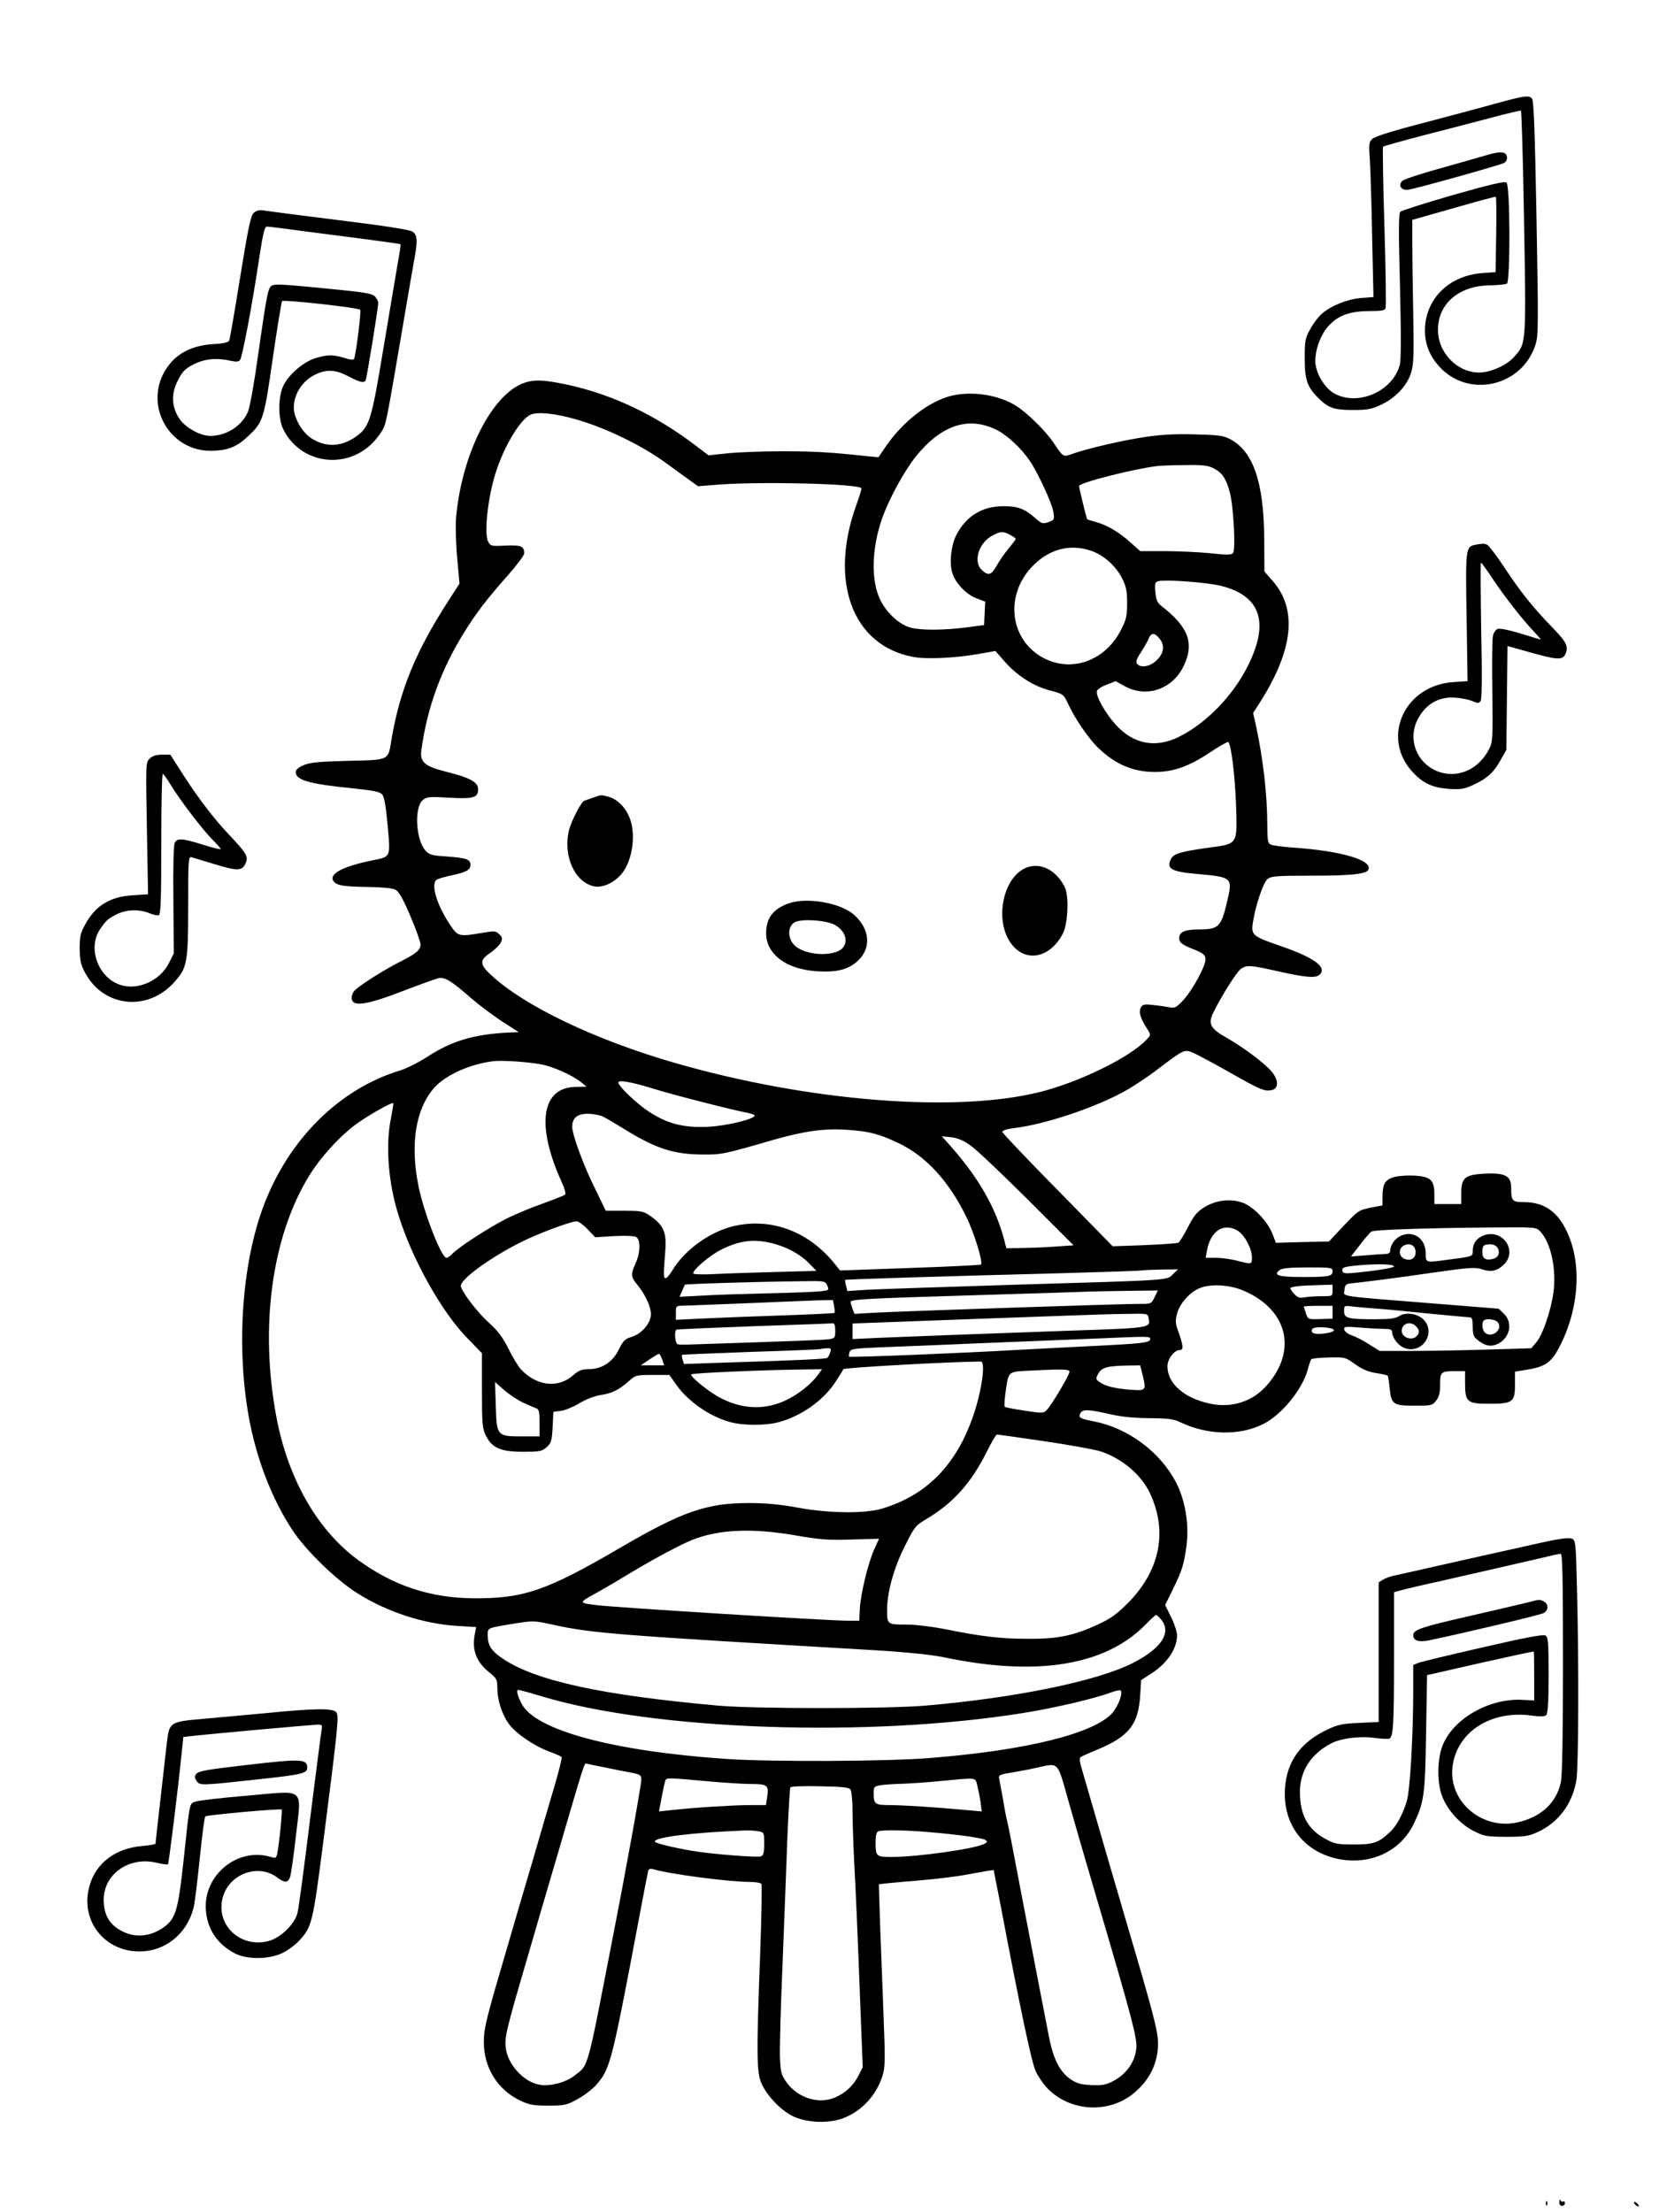 <?xml version="1.0" standalone="no"?>
<!DOCTYPE svg PUBLIC "-//W3C//DTD SVG 20010904//EN"
 "http://www.w3.org/TR/2001/REC-SVG-20010904/DTD/svg10.dtd">
<svg version="1.0" xmlns="http://www.w3.org/2000/svg"
 width="864pt" height="1152pt" viewBox="0 0 864 1152"
 preserveAspectRatio="xMidYMid meet">

<g transform="translate(0,1152) scale(0.1,-0.1)"
fill="#000000" stroke="none">
<path d="M7790 10981 c-74 -21 -245 -66 -380 -102 -159 -41 -251 -70 -264 -83
-16 -16 -18 -29 -12 -105 3 -47 9 -228 12 -402 l7 -316 -66 -5 c-70 -6 -153
-39 -202 -81 -17 -14 -44 -49 -60 -79 -28 -49 -30 -61 -30 -153 0 -111 12
-148 67 -204 54 -55 83 -66 183 -66 77 0 98 4 147 27 73 34 132 95 155 161 15
46 17 81 13 317 -3 146 -5 315 -5 375 l0 110 215 61 c118 34 217 61 220 59 3
-2 4 -91 2 -198 l-3 -194 -68 -5 c-166 -12 -286 -122 -299 -274 -6 -82 17
-150 73 -212 152 -169 433 -105 502 114 15 48 15 101 5 659 -8 437 -14 610
-23 621 -16 19 -35 17 -189 -25z m146 -548 c13 -724 14 -699 -53 -774 -38 -42
-121 -79 -179 -79 -116 0 -217 105 -215 225 1 135 111 228 271 229 41 1 81 5
88 9 18 12 17 510 -2 526 -10 8 -76 -7 -277 -64 -145 -42 -269 -81 -276 -88
-9 -9 -10 -98 -2 -386 6 -248 6 -386 -1 -411 -37 -138 -217 -217 -341 -149
-51 28 -99 109 -99 169 0 63 29 139 70 184 50 54 111 76 213 76 59 0 79 3 83
15 3 8 1 200 -6 425 -7 226 -10 413 -7 416 2 3 92 28 198 56 107 27 266 69
354 92 88 24 163 41 166 40 3 -2 10 -232 15 -511z"/>
<path d="M7735 10710 c-33 -10 -140 -40 -239 -68 -98 -27 -185 -56 -193 -64
-23 -24 -5 -51 31 -46 42 6 475 127 498 139 12 6 18 19 16 32 -4 29 -35 31
-113 7z"/>
<path d="M1322 10412 c-16 -14 -29 -75 -71 -334 -28 -175 -54 -324 -57 -331
-4 -10 -29 -16 -83 -19 -99 -6 -175 -40 -226 -102 -156 -191 -11 -470 235
-453 77 5 119 24 178 81 72 68 78 88 123 403 23 159 45 291 48 295 8 9 397
-34 407 -45 6 -6 -20 -216 -31 -254 -3 -8 -16 -8 -51 3 -60 18 -88 18 -151 -1
-60 -18 -135 -81 -165 -139 -30 -56 -31 -174 -3 -231 89 -180 326 -215 468
-69 20 21 44 53 53 72 16 34 20 54 99 517 25 149 52 305 60 349 21 111 20 142
-7 160 -15 10 -151 31 -388 60 -201 25 -377 48 -392 51 -17 2 -34 -2 -46 -13z
m238 -93 c85 -11 238 -31 339 -44 100 -13 185 -25 187 -27 2 -2 -6 -53 -17
-113 -10 -61 -44 -258 -74 -440 -60 -362 -71 -398 -139 -447 -78 -56 -159 -59
-235 -10 -48 31 -91 107 -91 159 0 72 46 142 115 174 58 27 104 24 170 -11 59
-31 80 -36 89 -21 6 9 66 382 66 404 0 7 -7 20 -15 31 -11 14 -39 21 -142 32
-284 29 -365 36 -388 30 -29 -7 -31 -17 -81 -366 -20 -144 -43 -272 -53 -295
-32 -74 -113 -125 -196 -125 -52 0 -131 44 -161 90 -41 62 -44 130 -7 200 23
46 37 60 82 83 58 29 121 35 193 18 28 -6 40 -5 48 4 12 15 64 289 101 538 19
123 27 157 39 157 8 0 85 -9 170 -21z"/>
<path d="M2729 9526 c-168 -60 -325 -372 -354 -704 -3 -40 -1 -133 6 -207 l12
-134 -63 -98 c-166 -258 -248 -459 -291 -713 -18 -112 -8 -107 -226 -112 -149
-4 -197 -8 -230 -22 -29 -12 -43 -24 -43 -37 0 -41 71 -62 295 -84 115 -12
143 -18 156 -33 11 -14 19 -63 28 -163 15 -165 17 -160 -78 -179 -154 -31
-228 -70 -205 -107 15 -24 49 -30 184 -32 69 -1 125 -6 139 -14 18 -9 39 -45
78 -137 29 -68 53 -135 53 -147 0 -30 -21 -48 -104 -90 -86 -43 -216 -126
-240 -152 -10 -11 -16 -30 -14 -43 6 -42 79 -31 263 40 88 34 172 64 188 68
33 8 68 -14 172 -105 39 -34 110 -87 158 -119 l89 -57 -54 -2 c-179 -9 -295
-43 -422 -126 -45 -29 -108 -61 -141 -71 -317 -96 -581 -357 -712 -705 -113
-299 -143 -730 -78 -1096 39 -217 118 -425 226 -590 70 -108 232 -265 342
-333 157 -98 343 -158 520 -169 l97 -6 -7 -36 c-16 -82 6 -143 73 -198 41 -33
44 -39 44 -82 0 -61 23 -136 58 -185 34 -50 133 -118 212 -147 33 -12 63 -25
65 -29 3 -5 -15 -75 -39 -157 -24 -81 -76 -258 -115 -393 -40 -135 -92 -312
-116 -395 -126 -428 -135 -464 -135 -541 0 -132 72 -247 190 -303 47 -22 69
-26 145 -26 84 0 95 2 153 34 35 19 79 53 98 75 72 84 79 109 220 856 25 135
48 251 50 259 3 9 12 11 27 7 87 -26 396 -66 502 -66 30 0 57 -5 60 -10 4 -6
1 -169 -6 -363 -20 -529 -19 -622 8 -679 29 -63 97 -134 158 -166 71 -36 188
-42 265 -13 97 37 171 116 205 218 15 47 16 78 6 330 -6 153 -14 366 -18 475
l-6 196 54 6 c30 3 111 10 182 16 70 6 164 18 210 26 45 8 98 18 117 21 l35 5
34 -173 c106 -558 163 -827 185 -875 13 -28 42 -70 64 -92 116 -116 307 -129
437 -30 89 69 136 161 136 267 0 64 -26 162 -166 636 -56 191 -109 371 -237
814 -5 18 -6 37 -1 40 4 4 44 22 88 40 164 68 214 131 223 283 l5 79 51 33
c85 54 136 130 136 201 0 17 -14 60 -31 94 l-31 63 40 81 c48 99 58 129 71
227 15 110 -6 237 -54 330 -83 159 -249 283 -427 318 -59 11 -78 19 -76 30 7
34 33 36 139 12 76 -18 136 -24 224 -25 101 -1 127 -4 166 -23 139 -66 308
-69 429 -7 95 48 202 179 230 281 7 27 16 52 19 56 4 4 45 8 91 9 84 2 86 2
137 -35 36 -26 69 -40 109 -46 31 -5 59 -11 61 -14 2 -2 7 -30 10 -62 8 -87
18 -94 129 -94 88 0 94 1 113 26 16 20 21 41 21 84 0 66 4 70 81 70 l49 0 0
-63 c0 -98 11 -107 123 -107 125 0 137 8 137 99 l0 68 65 11 c98 16 128 39
175 135 102 209 108 451 14 615 -48 83 -113 121 -205 122 -64 0 -69 5 -69 76
0 62 -33 78 -143 72 -99 -6 -117 -22 -117 -104 l0 -54 -70 0 -70 0 0 53 c0 72
-20 90 -103 95 -34 2 -82 -1 -105 -7 -49 -14 -62 -36 -62 -105 l0 -43 -62 -12
c-61 -12 -66 -16 -140 -94 l-77 -82 -138 -3 -138 -4 -19 49 c-26 64 -97 138
-152 159 -63 24 -140 15 -201 -22 -39 -24 -55 -44 -86 -104 -21 -41 -44 -78
-50 -81 -7 -4 -86 -9 -177 -13 l-165 -6 -287 293 c-158 160 -288 297 -288 303
0 7 25 15 58 19 170 20 443 113 596 202 44 26 116 74 159 108 130 98 134 100
173 86 19 -7 105 -53 192 -102 169 -96 189 -104 227 -95 36 9 34 55 -6 100
-38 43 -142 121 -231 172 -86 48 -99 74 -67 135 44 89 121 210 142 224 29 20
50 19 175 -9 162 -37 215 -41 235 -21 39 38 -28 88 -199 147 -148 51 -158 58
-150 118 12 86 54 214 77 232 19 16 46 18 233 18 197 0 278 8 291 29 30 50
-137 100 -388 117 -56 4 -110 11 -119 16 -15 7 -18 23 -18 101 0 157 -22 349
-61 528 l-13 56 41 64 c169 269 190 478 60 625 l-42 48 -1 170 c-2 295 -57
455 -177 519 -36 19 -61 22 -184 25 -96 3 -177 -1 -255 -13 -114 -16 -307 -61
-385 -89 -47 -17 -45 -18 -100 64 -38 55 -126 143 -184 182 -103 69 -272 89
-386 44 -111 -43 -226 -141 -304 -257 l-34 -50 -55 5 c-191 21 -276 26 -448
26 -106 0 -235 -5 -287 -11 l-95 -10 -58 44 c-217 167 -452 278 -693 327 -112
23 -159 24 -210 6z m320 -205 c145 -48 306 -130 415 -209 43 -31 99 -72 124
-90 l47 -34 115 9 c229 16 713 4 736 -19 2 -3 -9 -40 -25 -84 -146 -401 -22
-736 295 -795 69 -13 222 -6 343 16 l85 15 50 -57 c66 -74 150 -127 236 -149
67 -18 69 -19 92 -68 35 -77 110 -186 159 -232 90 -86 182 -124 294 -124 96 0
177 29 287 102 49 33 92 57 95 54 15 -15 34 -168 40 -321 7 -217 13 -208 -147
-230 -138 -19 -177 -31 -190 -55 -28 -53 -3 -69 133 -81 188 -17 188 -17 156
-151 -29 -124 -44 -138 -143 -138 -81 0 -110 -15 -104 -54 2 -15 20 -28 68
-47 54 -21 66 -30 68 -52 4 -33 -68 -165 -119 -219 -32 -34 -43 -39 -66 -34
-15 3 -53 9 -84 12 -51 6 -58 4 -68 -14 -12 -23 -1 -57 36 -114 17 -27 17 -28
-7 -53 -86 -92 -355 -223 -560 -273 -440 -108 -1201 -47 -1892 152 -415 119
-788 297 -962 460 -58 54 -59 76 -4 113 24 16 48 40 55 53 11 22 10 28 -7 45
-18 18 -25 18 -90 7 -116 -20 -125 -18 -160 33 -73 106 -108 218 -77 243 6 5
39 15 71 22 83 17 106 29 106 56 0 29 -19 36 -124 44 -80 5 -91 9 -112 33 -49
58 -57 223 -12 261 21 17 35 18 136 12 129 -7 152 0 152 44 0 37 -41 60 -166
91 -115 29 -139 51 -129 117 31 221 103 417 223 610 63 101 113 167 226 295
47 53 86 105 86 115 0 38 -15 44 -96 41 -75 -4 -79 -3 -92 21 -22 42 -1 233
40 360 45 140 128 277 182 301 42 18 160 2 285 -40z m2136 -37 c56 -26 131
-95 177 -162 43 -63 116 -220 124 -268 6 -40 5 -42 -26 -53 -30 -10 -35 -8
-66 19 -59 52 -93 64 -169 64 -110 0 -194 -52 -245 -151 -27 -53 -37 -147 -20
-198 17 -53 73 -111 126 -131 l45 -17 -3 -61 -3 -61 -90 -12 c-118 -15 -235
-16 -290 -2 -60 15 -127 76 -161 146 -48 98 -45 262 8 418 36 103 115 249 177
327 131 163 271 211 416 142z m1134 -202 c46 -23 67 -54 86 -127 19 -70 31
-294 17 -314 -8 -11 -28 -12 -118 -2 -60 6 -167 11 -238 11 l-128 0 -49 44
c-60 54 -120 90 -179 107 -25 7 -46 13 -48 15 -3 2 -42 161 -42 173 0 17 274
87 405 104 17 2 82 5 145 5 92 2 122 -2 149 -16z m-1059 -347 c17 -9 30 -18
30 -21 0 -3 -17 -26 -39 -52 -21 -26 -49 -66 -61 -89 -27 -48 -43 -53 -77 -21
-47 44 -15 145 59 181 41 21 52 21 88 2z m419 -82 c66 -21 132 -79 165 -145
21 -42 26 -66 26 -128 0 -66 -4 -86 -31 -138 -82 -165 -262 -228 -411 -145
-168 95 -195 318 -57 468 86 93 196 125 308 88z m681 -184 c205 -52 252 -189
140 -414 -77 -156 -215 -299 -358 -371 -123 -62 -240 -40 -333 64 -54 60 -105
152 -96 174 3 9 26 24 52 33 l45 18 49 -27 c114 -62 250 -14 307 109 55 116
22 202 -118 310 -21 16 -27 31 -31 72 -4 46 -2 52 17 57 43 9 254 -7 326 -25z
m-320 -276 c28 -36 21 -78 -20 -115 -33 -30 -80 -37 -98 -15 -8 10 -4 24 18
57 16 25 35 57 41 72 14 35 32 35 59 1z m-3225 -2215 c64 -11 166 -57 212 -94
l28 -23 -55 -1 c-181 -1 -210 -199 -74 -497 14 -30 22 -59 17 -64 -4 -4 -57
-25 -118 -47 -60 -21 -146 -57 -191 -80 -89 -45 -249 -149 -278 -181 -11 -12
-24 -21 -31 -21 -26 0 -116 230 -145 371 -45 219 -16 404 81 514 59 67 189
125 309 139 48 5 172 -3 245 -16z m590 -128 c99 -31 416 -112 488 -125 20 -4
37 -10 37 -14 0 -19 -150 -55 -247 -59 -124 -5 -206 16 -302 78 -62 40 -161
134 -161 153 0 15 73 2 185 -33z m-1369 -154 c-29 -140 -14 -337 40 -506 70
-225 221 -496 351 -631 l83 -86 0 -193 c0 -173 2 -198 20 -235 32 -65 77 -85
193 -85 86 0 99 2 123 23 24 21 28 32 32 104 l4 81 40 5 c22 3 65 21 96 40 33
20 78 37 107 42 60 8 98 27 148 71 36 33 39 34 125 34 l88 0 39 -55 c62 -86
176 -164 280 -191 64 -18 186 -18 250 0 116 31 229 110 293 205 22 33 42 65
44 71 2 8 541 38 716 40 26 0 6 -150 -39 -281 -88 -257 -242 -415 -475 -485
-88 -27 -282 -25 -444 6 -88 16 -162 23 -250 23 -219 0 -346 -44 -665 -230
-388 -227 -508 -268 -770 -266 -227 2 -421 67 -605 203 -208 155 -358 417
-419 733 -91 473 -26 951 172 1269 56 90 149 193 231 256 57 44 197 125 204
117 2 -1 -4 -37 -12 -79z m1107 8 c18 -9 70 -40 117 -69 158 -97 252 -127 400
-127 98 -1 108 1 367 76 161 46 264 60 379 53 121 -8 171 -21 272 -69 143 -67
265 -200 355 -386 42 -85 87 -235 76 -247 -3 -3 -169 -11 -370 -18 l-364 -13
-24 30 c-137 173 -333 247 -530 201 -126 -30 -256 -124 -321 -233 -14 -23 -29
-40 -35 -38 -10 3 -10 13 0 146 7 90 -9 129 -74 175 -40 28 -48 30 -139 30
l-97 0 -56 115 c-60 120 -119 282 -119 322 0 46 26 68 81 68 28 0 64 -7 82
-16z m1910 -148 c29 -19 161 -145 295 -278 l243 -243 -88 -6 c-48 -4 -127 -7
-175 -8 l-87 -1 -11 43 c-43 164 -130 318 -270 478 l-55 62 49 -5 c33 -4 64
-17 99 -42z m-1993 -437 l40 -42 97 6 c55 3 105 1 115 -4 25 -13 24 -81 -2
-138 -26 -57 -25 -70 9 -111 42 -52 71 -115 71 -154 0 -46 -48 -102 -101 -118
-34 -10 -44 -20 -67 -67 -33 -66 -89 -101 -159 -101 -33 0 -50 -7 -77 -31 -80
-70 -189 -58 -273 30 -13 14 -43 62 -64 106 -31 61 -55 94 -104 138 -61 55
-145 166 -145 191 0 36 153 147 310 226 89 45 262 110 293 110 10 0 36 -19 57
-41z m3386 -8 c36 -22 74 -93 74 -139 0 -37 0 -37 -77 -17 -31 8 -81 15 -111
15 l-53 0 7 38 c18 102 87 147 160 103z m1575 -3 c56 -59 86 -197 69 -320 -13
-94 -56 -220 -89 -258 l-26 -31 -235 -7 c-129 -4 -307 -7 -395 -7 l-160 0 -54
34 c-29 19 -70 40 -90 47 -20 6 -38 20 -40 30 -3 16 4 17 80 11 46 -4 103 -7
127 -7 32 0 42 -4 42 -16 0 -31 34 -74 68 -85 88 -29 160 76 99 146 -29 34
-96 45 -131 21 -19 -12 -50 -16 -124 -16 -142 0 -162 5 -162 42 0 30 0 30 48
24 26 -3 83 -8 127 -11 44 -3 167 -15 273 -26 106 -10 199 -19 207 -19 11 0
15 -12 15 -49 0 -42 4 -53 27 -70 39 -32 71 -36 108 -17 60 33 74 109 28 154
l-28 27 -350 28 c-498 40 -457 33 -453 70 2 24 8 31 28 33 91 10 235 28 427
56 196 28 227 30 262 18 48 -16 80 -8 114 26 74 74 -12 190 -110 149 -35 -15
-53 -41 -53 -79 0 -29 0 -29 -123 -45 -125 -17 -122 -18 -122 33 0 77 -65 121
-131 90 -30 -14 -54 -49 -54 -79 0 -9 -10 -15 -23 -15 -13 0 -59 -3 -102 -7
l-79 -6 47 61 c26 34 53 65 60 69 14 9 274 18 619 21 234 2 237 2 259 -20z
m-3996 -63 c76 -20 144 -57 190 -105 l37 -38 -219 -6 c-120 -3 -264 -8 -320
-11 -59 -3 -103 -1 -103 4 0 20 87 94 143 122 99 50 173 59 272 34z m3344 -27
c11 -30 -4 -58 -32 -58 -27 0 -47 17 -47 40 0 42 65 56 79 18z m431 3 c14 -26
3 -50 -26 -57 -36 -9 -54 2 -54 34 0 36 6 42 41 42 18 0 32 -7 39 -19z m-540
-96 c1 -5 -59 -17 -131 -25 -109 -13 -132 -14 -136 -3 -9 22 3 27 85 34 103 9
182 6 182 -6z m-320 -24 c0 -27 -18 -31 -155 -31 -127 0 -157 9 -120 37 14 9
55 13 147 13 119 0 128 -1 128 -19z m-831 -16 c-32 -33 -2 -31 -819 -55 -360
-11 -705 -23 -766 -26 l-111 -7 -7 28 c-4 15 -6 29 -4 30 3 3 476 18 1133 35
215 6 399 12 410 14 11 2 58 4 105 5 l85 1 -26 -25z m-1801 -59 c11 -24 9 -25
-31 -30 -23 -3 -148 -8 -277 -11 -129 -3 -286 -8 -348 -12 l-113 -6 13 29 c6
16 14 31 15 34 4 4 345 15 604 18 124 2 126 2 137 -22z m2175 -30 c226 -100
274 -314 111 -494 -72 -81 -180 -115 -290 -92 -136 28 -224 105 -224 195 0 39
36 85 66 85 19 0 16 26 -11 101 -14 38 -14 54 -5 88 14 55 70 116 123 135 60
22 158 15 230 -18z m457 4 c0 -30 0 -30 -59 -30 -32 0 -72 -3 -88 -6 -24 -5
-35 -1 -52 17 -11 12 -21 26 -21 30 0 9 53 15 153 17 l67 2 0 -30z m-927 -35
c-17 -35 -17 -35 -82 -35 -103 0 -1264 -39 -1378 -46 l-103 -6 -10 26 c-5 15
-10 31 -10 36 0 14 77 18 640 35 294 9 562 17 595 19 33 1 129 3 212 4 l153 2
-17 -35z m-1669 -47 c3 -17 4 -33 2 -35 -2 -2 -124 -8 -272 -13 -148 -5 -333
-12 -411 -16 l-143 -7 0 37 c0 36 0 36 43 37 23 0 177 7 342 13 165 7 330 14
366 15 l67 1 6 -32z m2596 -31 l0 -34 -64 -2 c-63 -2 -64 -2 -75 30 -6 18 -11
34 -11 35 0 2 34 4 75 4 l75 0 0 -33z m-958 -31 c10 -52 19 -51 -427 -66 -450
-16 -796 -29 -962 -36 l-153 -7 0 41 0 40 163 6 c190 7 665 25 957 35 113 4
253 9 311 9 106 2 107 2 111 -22z m1818 -21 c31 -38 -33 -88 -68 -53 -13 13
-16 50 -5 61 12 13 60 7 73 -8z m-3450 -45 c0 -36 -2 -39 -32 -44 -28 -4 -162
-9 -740 -28 -26 -1 -49 0 -51 3 -13 14 -15 70 -4 75 7 2 190 10 407 18 217 7
401 14 408 15 8 1 12 -13 12 -39z m3024 24 c19 -19 20 -36 4 -52 -26 -26 -78
-7 -78 28 0 38 46 53 74 24z m-427 -20 c2 -7 -17 -14 -48 -18 -53 -7 -78 2
-64 24 9 14 107 9 112 -6z m-957 -48 c0 -18 -43 -23 -315 -36 -121 -6 -294
-15 -385 -20 -250 -15 -863 -40 -868 -35 -2 2 -1 12 2 23 6 18 20 20 164 26
86 3 328 13 537 22 209 8 466 19 570 23 301 13 295 13 295 -3z m-1666 -68 c-4
-13 -11 -26 -16 -29 -9 -6 -152 -13 -544 -25 l-202 -7 -7 22 c-4 13 -5 24 -3
26 1 1 163 8 358 15 195 6 360 13 365 15 6 2 20 4 33 4 20 1 22 -3 16 -21z
m-875 -38 l10 -30 -61 0 -61 0 44 30 c24 16 47 30 51 30 3 0 11 -13 17 -30z
m2500 -74 c22 -88 21 -89 -61 -83 -81 6 -134 19 -163 41 -19 14 -19 17 -5 43
18 32 46 40 151 42 l67 1 11 -44z m-1689 -5 c-34 -48 -101 -101 -165 -132
-112 -53 -229 -49 -346 13 -58 30 -158 112 -149 121 6 7 377 23 563 25 l118 2
-21 -29z m1310 16 c0 -17 -94 -175 -119 -200 -16 -17 -23 -17 -115 -3 -54 8
-100 17 -103 20 -4 3 -1 44 6 91 15 96 9 92 136 98 159 8 195 7 195 -6z
m-2846 -161 c28 -13 59 -26 69 -30 14 -4 17 -18 17 -76 l0 -70 -93 0 c-129 0
-131 3 -135 163 l-4 120 47 -41 c26 -23 71 -53 99 -66z m2714 -201 c130 -19
262 -43 294 -53 112 -37 212 -122 257 -218 93 -198 53 -401 -113 -570 -59 -59
-90 -82 -157 -113 -127 -59 -211 -76 -364 -75 -142 0 -246 12 -431 50 -67 13
-155 24 -197 24 -107 0 -107 0 -107 76 0 94 35 219 94 336 49 98 54 104 113
139 137 82 231 187 310 345 26 52 50 94 55 94 5 0 116 -16 246 -35z m-1292
-491 c126 -22 170 -25 290 -21 l142 4 -25 -55 c-33 -74 -71 -234 -75 -309 l-3
-63 -55 0 c-101 0 -1216 69 -1309 81 -102 13 -102 10 4 69 33 18 114 66 180
106 117 70 250 141 310 165 138 55 312 63 541 23z m1903 -440 c53 -67 -2 -149
-149 -224 -186 -94 -605 -181 -1080 -222 -204 -17 -884 -17 -1080 0 -603 54
-949 129 -1119 243 -62 41 -81 70 -81 124 0 39 -4 37 137 60 98 16 104 16 200
-5 211 -46 307 -53 1688 -134 163 -10 285 -23 350 -36 485 -102 840 -44 1050
169 27 28 52 51 56 51 4 0 17 -12 28 -26z m-3226 -398 c587 -177 1703 -216
2508 -86 167 27 363 73 457 107 23 9 45 13 48 10 13 -13 -11 -79 -41 -115 -94
-109 -449 -197 -954 -237 -226 -18 -821 -20 -1053 -5 -594 40 -1002 150 -1072
289 -22 42 -28 71 -17 71 6 0 62 -15 124 -34z m328 -370 c46 -10 108 -22 137
-27 46 -9 52 -13 52 -36 0 -27 -75 -445 -146 -808 -141 -725 -126 -674 -204
-735 -45 -35 -127 -56 -181 -46 -83 15 -165 106 -175 192 -7 55 4 99 111 464
34 118 104 357 155 530 145 496 143 491 155 486 6 -2 49 -11 96 -20z m2411
-166 c27 -96 92 -321 145 -500 192 -651 215 -741 211 -796 -6 -68 -48 -130
-113 -167 -44 -24 -59 -27 -120 -25 -59 3 -77 8 -113 33 -52 37 -85 101 -107
208 -25 127 -81 418 -151 782 -35 187 -66 346 -69 353 -2 6 -12 54 -20 105 -9
50 -19 102 -21 113 -5 20 0 23 68 34 40 7 100 18 133 26 110 24 101 33 157
-166z m-1887 95 c88 -8 192 -15 230 -15 92 0 99 -6 91 -64 l-7 -46 -92 0 c-91
-1 -270 -12 -399 -26 l-66 -7 14 74 c8 41 16 80 19 87 6 15 15 15 210 -3z
m1415 -24 c5 -21 13 -60 17 -86 l6 -48 -79 7 c-158 15 -321 25 -395 26 -84 0
-89 4 -89 65 0 30 3 33 38 39 20 3 69 6 107 7 39 1 129 7 200 14 200 19 183
21 195 -24z m-660 -21 c5 -8 10 -58 10 -110 0 -52 4 -176 9 -275 6 -99 18
-378 27 -620 l17 -440 -20 -40 c-28 -55 -69 -94 -123 -117 -86 -38 -196 -3
-255 80 -27 39 -30 53 -33 130 -2 48 4 260 13 472 8 212 20 506 25 654 6 147
13 272 16 278 4 6 67 8 155 6 120 -2 152 -6 159 -18z m-481 -216 c31 -6 31 -7
31 -66 0 -46 -4 -60 -17 -65 -18 -7 -260 12 -353 28 -102 17 -200 41 -200 49
0 23 192 47 471 58 20 1 51 -1 68 -4z m881 -4 c158 -13 285 -31 301 -41 12 -8
11 -11 -1 -19 -40 -26 -347 -70 -486 -70 -82 0 -84 2 -84 80 0 29 5 50 13 53
20 9 136 7 257 -3z"/>
<path d="M3085 7365 c-22 -8 -41 -15 -42 -15 -13 -1 -67 -103 -79 -151 -34
-134 29 -275 132 -295 50 -9 119 28 154 83 40 62 56 160 40 237 -14 70 -63
130 -118 146 -44 12 -38 12 -87 -5z"/>
<path d="M5324 6991 c-95 -58 -134 -230 -80 -347 65 -140 216 -132 292 16 26
52 32 196 9 241 -50 99 -144 137 -221 90z"/>
<path d="M4108 6816 c-82 -29 -118 -77 -118 -156 0 -110 107 -189 268 -198
104 -6 163 10 212 57 69 66 60 165 -23 238 -71 62 -245 92 -339 59z m235 -110
c67 -33 82 -106 28 -136 -64 -34 -190 -18 -235 29 -36 38 -34 99 4 119 35 18
155 11 203 -12z"/>
<path d="M7683 8683 c-50 -10 -51 -19 -45 -377 l5 -333 -74 -5 c-251 -16 -376
-282 -218 -462 56 -63 107 -88 195 -94 61 -4 80 -1 125 20 73 33 109 66 144
130 l30 53 3 271 3 270 117 -33 c135 -38 167 -41 182 -14 21 41 11 65 -63 141
-103 106 -168 187 -253 316 -40 61 -81 114 -90 118 -16 6 -24 6 -61 -1z m92
-179 c64 -95 151 -207 212 -271 22 -24 39 -43 36 -43 -3 0 -49 14 -104 31 -54
17 -107 28 -118 24 -11 -3 -22 -19 -26 -36 -4 -17 -5 -148 -3 -292 3 -253 2
-263 -19 -302 -57 -107 -169 -152 -271 -110 -103 44 -149 160 -103 260 40 85
111 129 200 122 31 -2 71 -10 89 -18 29 -12 34 -12 43 1 7 10 8 136 3 368 -3
193 -4 352 -1 352 3 0 31 -39 62 -86z"/>
<path d="M779 7569 c-20 -20 -20 -25 -14 -363 l6 -343 -78 -5 c-119 -7 -195
-53 -248 -150 -26 -46 -30 -63 -30 -128 1 -64 5 -83 30 -129 98 -178 327 -200
465 -43 65 73 70 101 70 394 0 242 1 259 18 254 9 -3 63 -19 119 -36 118 -36
143 -36 161 2 17 36 8 53 -83 149 -82 86 -170 202 -251 330 l-57 89 -43 0
c-31 0 -50 -6 -65 -21z m110 -136 c47 -78 170 -239 220 -288 22 -22 40 -43 41
-46 0 -4 -42 6 -92 22 -110 34 -134 36 -148 10 -6 -12 -9 -122 -7 -298 l2
-278 -25 -50 c-46 -92 -162 -144 -253 -114 -118 39 -173 195 -104 293 31 45
39 51 85 75 49 25 117 27 169 6 20 -9 43 -13 50 -11 10 4 13 80 13 371 0 201
3 365 8 365 4 0 22 -26 41 -57z"/>
<path d="M8015 3484 c-82 -18 -278 -62 -435 -97 -157 -36 -301 -68 -320 -72
-19 -4 -45 -13 -57 -21 l-23 -14 0 -364 0 -363 -102 -5 c-89 -4 -112 -9 -168
-36 -137 -65 -209 -166 -218 -306 -11 -179 88 -318 258 -362 174 -44 343 30
414 181 53 112 58 150 63 471 l5 301 71 16 c40 9 132 30 206 47 120 27 272 60
279 60 1 0 2 -57 2 -127 l0 -128 -59 3 c-169 10 -353 -91 -414 -228 -32 -69
-35 -199 -7 -272 28 -75 95 -148 167 -184 53 -26 67 -29 168 -29 98 0 116 3
166 26 107 50 179 148 199 270 11 72 13 607 3 991 -6 247 -7 257 -27 266 -15
6 -64 0 -171 -24z m125 -624 c0 -372 -4 -587 -11 -620 -23 -108 -102 -182
-226 -210 -187 -41 -362 111 -338 293 24 180 202 293 413 263 46 -6 67 -5 75
3 8 8 12 71 12 208 0 169 -2 197 -16 206 -12 7 -100 -9 -325 -61 -170 -39
-321 -75 -336 -81 l-28 -11 0 -152 c-1 -231 -17 -507 -34 -559 -22 -71 -55
-131 -90 -162 -58 -54 -84 -62 -186 -62 -87 0 -100 3 -149 30 -91 50 -131 125
-131 244 0 110 59 200 166 254 49 25 151 38 222 27 35 -5 70 -6 77 -4 21 9 25
66 25 421 l0 342 38 10 c20 6 109 27 197 46 175 40 517 118 580 133 22 6 46
10 53 11 9 1 12 -119 12 -569z"/>
<path d="M7955 3175 c-27 -7 -162 -38 -300 -70 -247 -56 -295 -72 -295 -99 0
-30 28 -39 83 -28 185 39 579 132 596 142 26 14 27 46 2 60 -23 12 -22 12 -86
-5z"/>
<path d="M1395 2600 c-99 -9 -247 -23 -328 -30 -184 -16 -185 -17 -198 -125
-5 -44 -20 -179 -34 -300 -14 -121 -25 -222 -25 -226 0 -3 -32 -9 -71 -12
-138 -12 -240 -89 -273 -208 -50 -176 74 -340 258 -341 135 -1 249 90 284 227
6 22 20 137 32 255 12 118 25 218 29 221 8 8 391 42 398 36 4 -5 -12 -175 -23
-229 -5 -24 -8 -26 -37 -17 -171 49 -347 -95 -335 -275 7 -101 58 -179 151
-228 64 -34 184 -32 252 4 28 14 64 41 81 60 68 71 73 94 126 503 80 627 84
670 69 689 -17 21 -112 20 -356 -4z m280 -87 c-3 -16 -30 -228 -61 -473 -30
-245 -59 -462 -65 -483 -16 -60 -92 -132 -155 -146 -146 -35 -272 88 -234 228
33 122 182 178 281 106 41 -31 57 -31 69 -2 5 12 19 109 31 216 29 259 55 237
-256 210 -132 -11 -252 -25 -267 -31 -32 -12 -29 6 -62 -307 -28 -255 -40
-299 -99 -344 -66 -49 -143 -60 -212 -28 -72 33 -105 86 -105 168 0 134 133
227 275 193 30 -7 57 -11 60 -8 4 4 53 395 72 588 l8 75 75 8 c88 10 583 54
622 56 25 1 27 -2 23 -26z"/>
<path d="M1285 2329 c-203 -23 -252 -32 -262 -46 -11 -13 -10 -21 1 -37 16
-25 19 -25 336 10 214 23 240 30 240 59 0 46 -31 47 -315 14z"/>
<path d="M8121 54 c-1 -12 5 -21 14 -21 8 0 15 7 15 14 0 8 -4 12 -9 9 -5 -4
-12 0 -14 6 -3 7 -6 4 -6 -8z"/>
<path d="M8051 44 c0 -11 3 -14 6 -6 3 7 2 16 -1 19 -3 4 -6 -2 -5 -13z"/>
<path d="M8510 51 c0 -10 19 -25 25 -20 1 2 -3 10 -11 17 -8 7 -14 8 -14 3z"/>
</g>
</svg>
